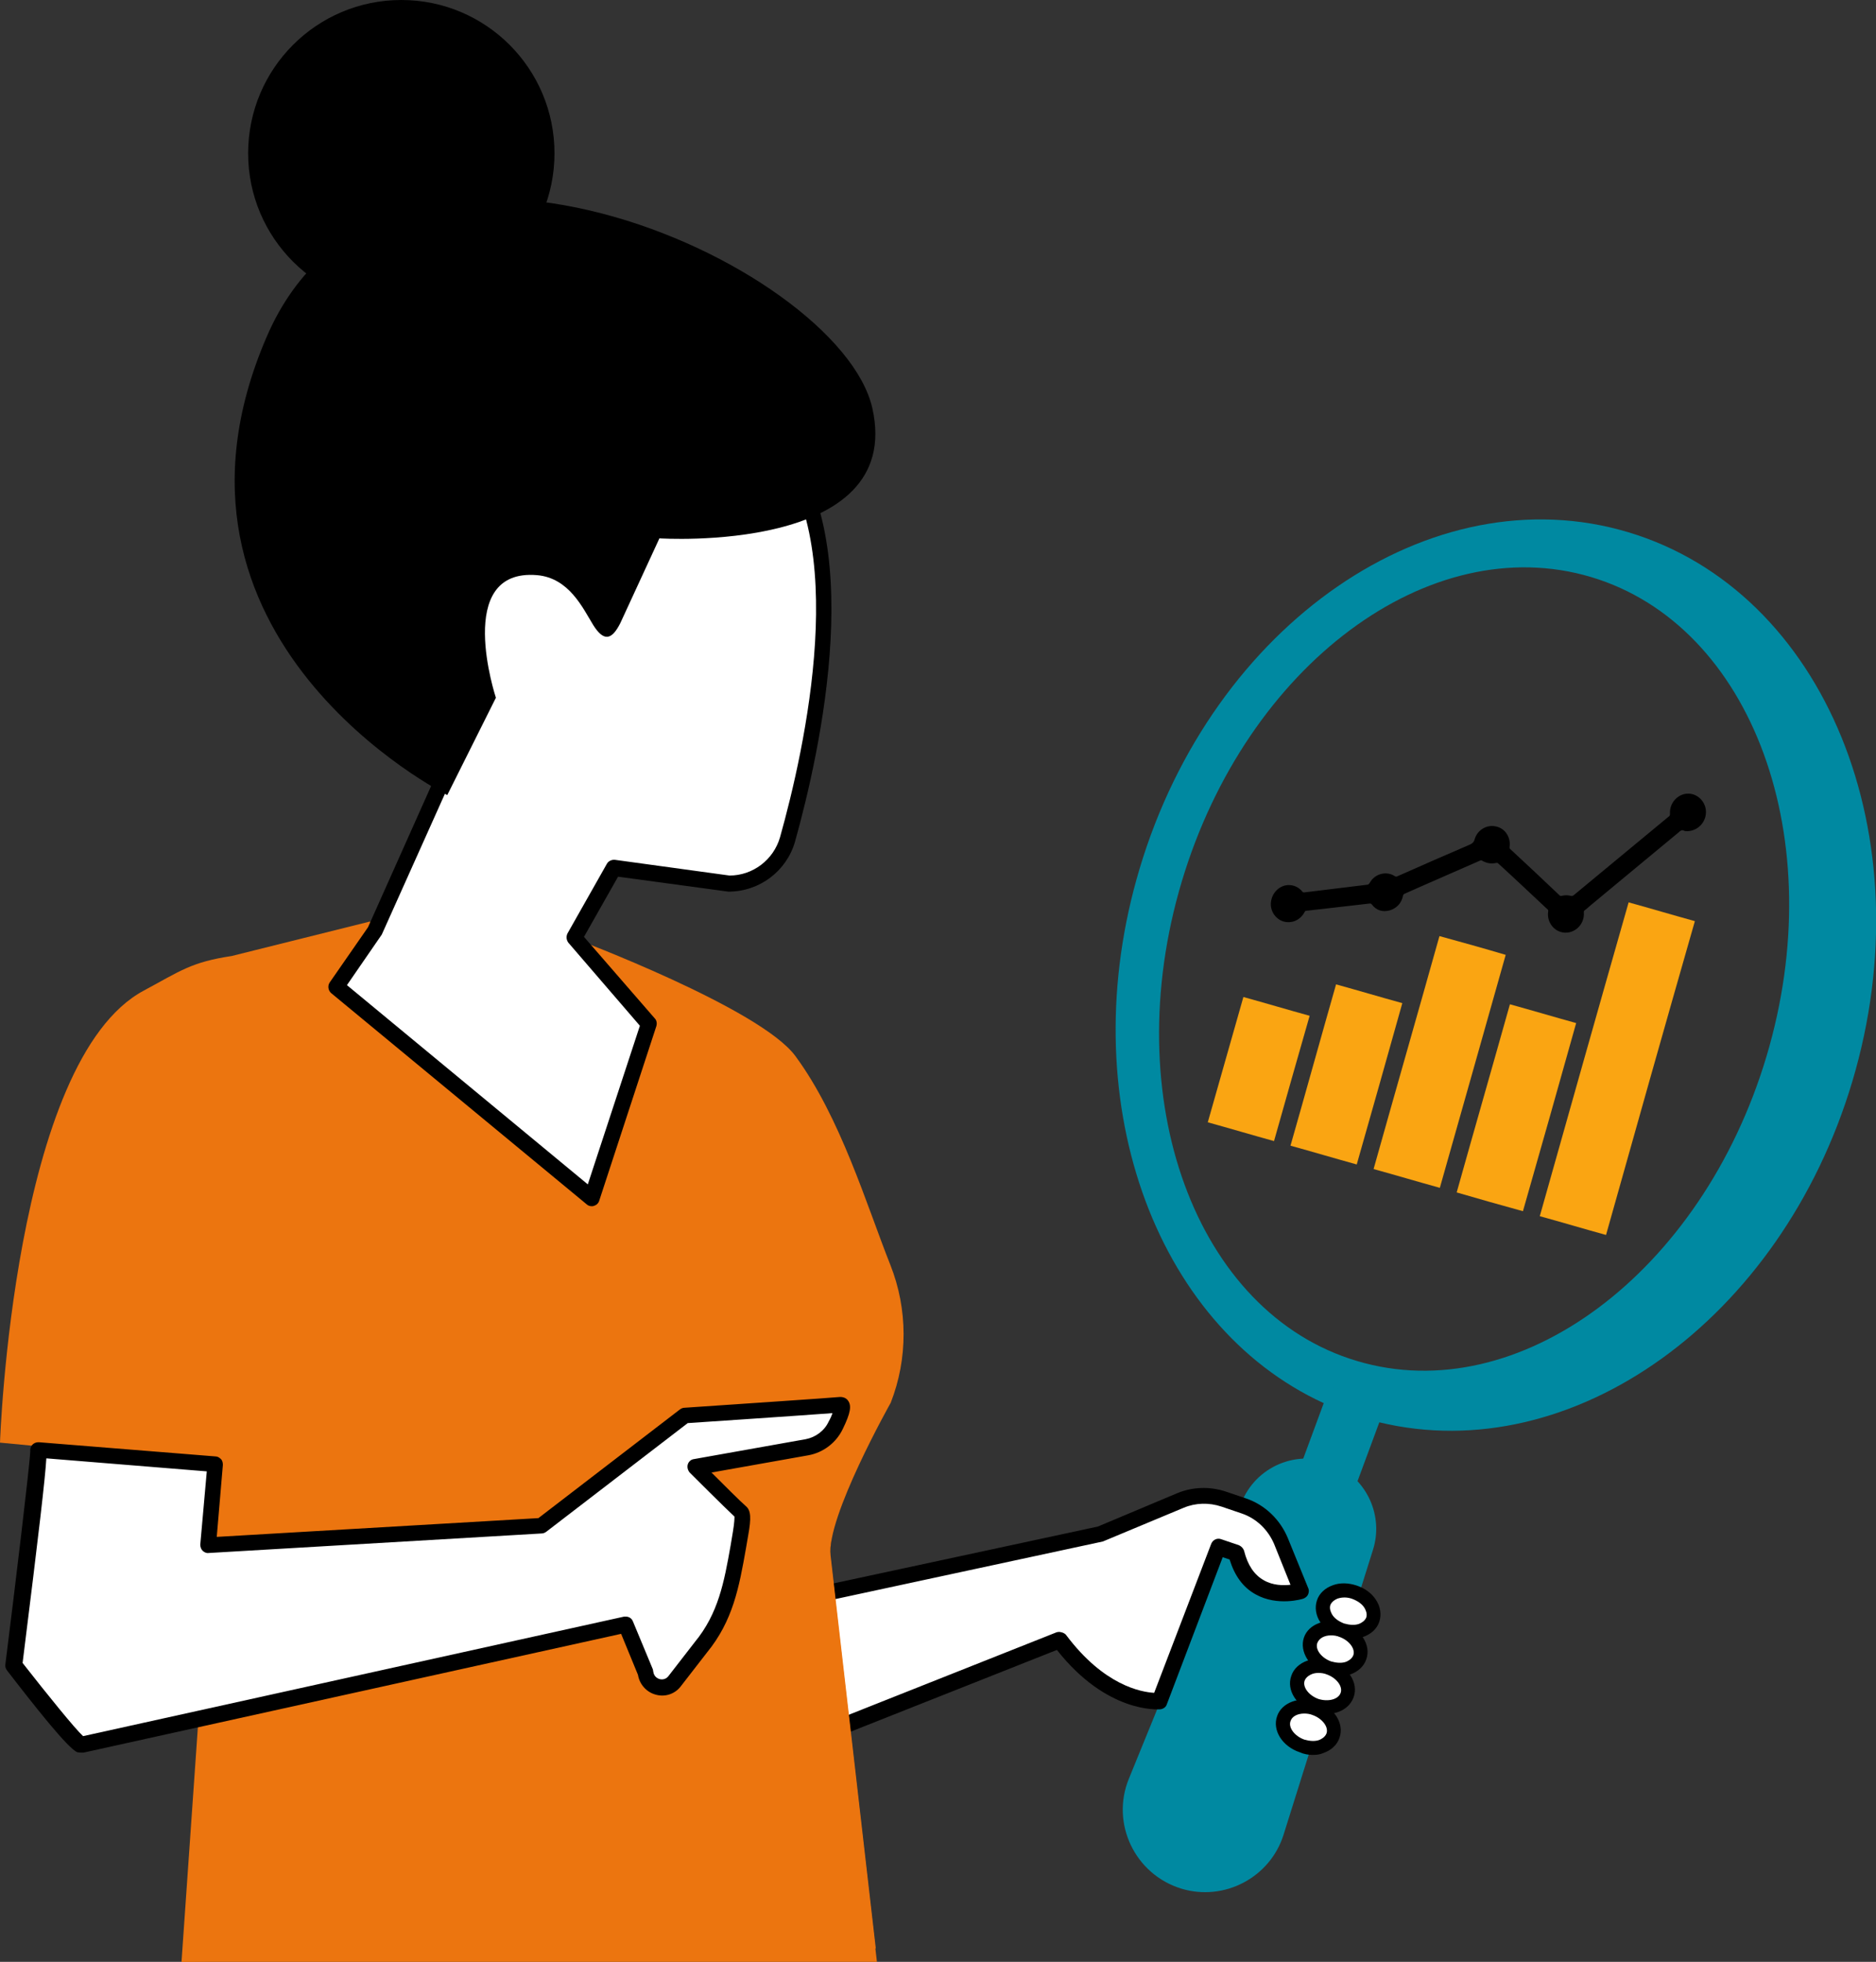 <?xml version="1.0" encoding="utf-8"?>
<!-- Generator: Adobe Illustrator 27.8.0, SVG Export Plug-In . SVG Version: 6.00 Build 0)  -->
<svg version="1.1" id="Capa_2_00000111182036300621285040000017665332436098067363_"
	 xmlns="http://www.w3.org/2000/svg" xmlns:xlink="http://www.w3.org/1999/xlink" x="0px" y="0px" viewBox="0 0 489.9 512"
	 style="enable-background:new 0 0 489.9 512;" xml:space="preserve">
<rect x="0" y="0" width="489.9" height="512" fill="#333333" stroke="none"/>
<style type="text/css">
	.st0{fill:#FAA512;}
	.st1{fill:#0089A1;}
	.st2{fill:#FFFFFF;}
	.st3{fill:#EC750F;}
</style>
<g id="_Ñëîé_1">
	<g>
		<g>
			<path class="st0" d="M419.4,322.3c-5.8-1.6-11.5-3.3-17.3-4.9c7.7-27.3,15.4-54.6,23.2-81.9c5.8,1.6,11.5,3.3,17.3,4.9
				C434.8,267.6,427.1,294.9,419.4,322.3z"/>
			<path d="M442.1,207.3c2.3,0.7,3.8,3.1,3.3,5.6c-0.5,2.5-2.8,4.2-5.2,4c-0.1,0-0.3,0-0.4-0.1c-0.6-0.3-1,0-1.4,0.4
				c-7.7,6.4-15.5,12.8-23.3,19.3c-0.4,0.4-0.8,0.7-1.3,1.1c-0.2,0.1-0.2,0.3-0.2,0.5c0.3,3.4-2.9,6.1-6.1,5.1
				c-2.2-0.7-3.6-3-3.2-5.4c0-0.1,0-0.4-0.1-0.4c-4.3-4-8.6-8.1-13-12.1c-0.1-0.1-0.3-0.1-0.4-0.1c-1.4,0.3-2.6,0.1-3.8-0.6
				c-0.1-0.1-0.4-0.1-0.5,0c-5.1,2.2-10.2,4.5-15.3,6.7c-1.5,0.7-3,1.3-4.5,2c-0.1,0.1-0.3,0.2-0.3,0.4c-0.4,2-1.6,3.3-3.5,3.9
				c-1.9,0.5-3.5,0-4.7-1.6c-0.2-0.2-0.3-0.2-0.5-0.2c-5.5,0.6-11,1.3-16.6,1.9c-0.2,0-0.3,0.1-0.4,0.3c-1.1,2.1-3.3,3.1-5.5,2.5
				c-2.1-0.6-3.6-2.8-3.3-5.1c0.3-2.6,2.5-4.6,5-4.4c1.3,0.1,2.4,0.7,3.2,1.7c0.1,0.2,0.3,0.2,0.5,0.2c5.5-0.7,10.9-1.3,16.4-2
				c0.3,0,0.5-0.2,0.7-0.5c1.3-2.4,4.4-3.2,6.6-1.7c0.2,0.1,0.4,0.1,0.6,0c6.3-2.8,12.7-5.6,19-8.3c0.6-0.3,1-0.6,1.2-1.4
				c0.7-2.4,3.2-3.9,5.6-3.3c2.4,0.5,3.9,2.9,3.5,5.4c0,0.2,0,0.3,0.2,0.5c4.3,4,8.6,8,12.9,12.1c0.1,0.1,0.3,0.2,0.5,0.1
				c0.8-0.2,1.6-0.2,2.4,0c0.3,0.1,0.5,0,0.8-0.2c4.8-4,9.7-8,14.5-12c3.5-2.9,6.9-5.7,10.4-8.6c0.2-0.2,0.2-0.3,0.2-0.6
				C435.9,209,439,206.4,442.1,207.3L442.1,207.3z"/>
			<path class="st0" d="M393.2,249.2c-5.7,20.3-11.5,40.6-17.2,60.8c-5.8-1.6-11.5-3.3-17.3-4.9c5.7-20.3,11.5-40.5,17.2-60.8
				C381.7,245.9,387.5,247.5,393.2,249.2z"/>
			<path class="st0" d="M380.4,311.2c4.6-16.4,9.3-32.7,13.9-49.1c5.8,1.6,11.5,3.3,17.3,4.9c-4.6,16.4-9.2,32.7-13.9,49.1
				C391.9,314.5,386.2,312.9,380.4,311.2z"/>
			<path class="st0" d="M354.3,303.9c-5.8-1.6-11.5-3.3-17.3-4.9c4-14,7.9-28.1,11.9-42.1c5.8,1.6,11.5,3.3,17.3,4.9
				C362.3,275.8,358.3,289.8,354.3,303.9z"/>
			<path class="st0" d="M332.7,297.8c-5.8-1.6-11.5-3.3-17.3-4.9c3.1-10.9,6.2-21.8,9.3-32.7c5.8,1.6,11.5,3.3,17.3,4.9
				C338.9,275.9,335.8,286.8,332.7,297.8z"/>
		</g>
		<g>
			<g>
				<path class="st1" d="M358.5,404.6l-23.3,74.2c-3.5,11.2-15.5,17.5-26.7,14.1l0,0c-12.1-3.7-18.5-17-13.7-28.7l29.3-71.8
					c3.7-9.7,14.8-14.4,24.3-10.2l0,0C357,386,361.4,395.7,358.5,404.6L358.5,404.6z"/>
				<g>
					<g>
						<path class="st2" d="M213.6,416.2l73.9-15.9l20.7-8.7c3.6-1.5,7.6-1.6,11.4-0.4l5.3,1.8c4.4,1.5,7.9,4.8,9.6,9.1l5.3,13
							c0,0-13.5,4.3-17-9.9l-4.7-1.6l-15.4,40.2c0,0-13.1,1.3-26-15.9l-74.2,29.4l-19.2-13.8l-0.5-110.1l38.2,0.8L213.6,416.2
							L213.6,416.2z"/>
						<path d="M202.5,459.5c0.3,0,0.5,0,0.8-0.1l72.7-28.8c13.1,16.6,26.4,15.5,27,15.5c0.8-0.1,1.5-0.6,1.7-1.3l14.6-38.4l1.8,0.6
							c1.3,4.2,3.5,7.3,6.8,9.1c5.7,3.2,12.3,1.2,12.5,1.1c0.5-0.2,1-0.6,1.2-1.1c0.2-0.5,0.3-1.1,0-1.7l-5.3-13
							c-2-4.8-5.9-8.6-10.8-10.3l-5.3-1.8c-4.2-1.4-8.7-1.3-12.8,0.4l-20.7,8.7L216,413.6l7.1-79.1c0.1-0.6-0.1-1.1-0.5-1.6
							s-0.9-0.7-1.5-0.7l-38.2-0.8c-0.5,0-1.1,0.2-1.5,0.6s-0.6,0.9-0.6,1.5l0.6,110.1c0,0.7,0.3,1.3,0.9,1.7l19.2,13.8
							C201.7,459.3,202.1,459.5,202.5,459.5L202.5,459.5z M276.7,425.9c-0.3,0-0.5,0-0.8,0.1l-73.1,29l-17.4-12.5l-0.5-106.9
							l33.8,0.7l-7.1,79.7c-0.1,0.7,0.2,1.3,0.7,1.7c0.5,0.4,1.2,0.6,1.8,0.5l73.9-15.9l21.1-8.8c3.1-1.3,6.6-1.4,9.9-0.3l5.3,1.8
							c3.8,1.3,6.8,4.2,8.4,7.9l4.3,10.7c-1.9,0.2-4.6,0.2-7-1.2c-2.5-1.4-4.2-4-5.1-7.6c-0.2-0.7-0.7-1.2-1.3-1.5l-4.7-1.6
							c-1.1-0.4-2.2,0.2-2.6,1.2l-14.9,38.9c-3.4-0.2-13.1-1.9-23-15.1C278,426.2,277.4,426,276.7,425.9L276.7,425.9z"/>
					</g>
					<g>
						<path class="st2" d="M343.4,445.8c-3.5-1.2-7.2,0-8.1,2.7c-0.9,2.7,1.2,5.9,4.7,7.1s7.2,0,8.1-2.7
							C349,450.2,346.9,447.1,343.4,445.8z"/>
						<path d="M342.8,458c1,0,1.9-0.1,2.8-0.5c2-0.7,3.6-2.1,4.2-4c1.3-3.7-1.4-7.9-5.9-9.4s-9.2,0.2-10.4,3.8
							c-1.3,3.7,1.4,7.9,5.9,9.4C340.5,457.8,341.7,458,342.8,458L342.8,458z M340.6,447.2c0.7,0,1.5,0.1,2.2,0.4l0,0
							c2.5,0.9,4.2,3.1,3.6,4.8c-0.4,1-1.4,1.5-1.9,1.7c-1.1,0.4-2.5,0.3-3.9-0.1c-2.5-0.9-4.2-3.1-3.6-4.8
							C337.4,447.9,338.9,447.2,340.6,447.2z"/>
					</g>
					<g>
						<path class="st2" d="M347,435.2c-3.5-1.2-7.2,0-8.1,2.7s1.2,5.9,4.7,7.1s7.2,0,8.1-2.7S350.6,436.5,347,435.2z"/>
						<path d="M346.4,447.3c3.3,0,6.1-1.6,7.1-4.4c1.3-3.7-1.4-7.9-5.9-9.4c-2.1-0.7-4.3-0.8-6.2-0.1c-2,0.7-3.6,2.1-4.2,4
							c-1.3,3.7,1.4,7.9,5.9,9.4C344.2,447.1,345.3,447.3,346.4,447.3L346.4,447.3z M344.3,436.6c0.7,0,1.5,0.1,2.2,0.4
							c2.5,0.9,4.2,3.1,3.6,4.8c-0.6,1.7-3.2,2.4-5.8,1.6c-2.5-0.9-4.2-3.1-3.6-4.8c0.4-1,1.4-1.5,1.9-1.7
							C343.1,436.7,343.7,436.6,344.3,436.6L344.3,436.6z"/>
					</g>
					<g>
						<path class="st2" d="M350.4,425.4c-3.5-1.2-7.2,0-8.1,2.7c-0.9,2.7,1.2,5.9,4.7,7.1s7.2,0,8.1-2.7S354,426.6,350.4,425.4z"/>
						<path d="M349.8,437.5c1,0,1.9-0.1,2.8-0.5c2-0.7,3.6-2.1,4.2-4c1.3-3.6-1.4-7.9-5.9-9.4c-4.5-1.5-9.2,0.2-10.4,3.8
							s1.4,7.9,5.9,9.4C347.5,437.3,348.7,437.5,349.8,437.5L349.8,437.5z M347.6,426.8c0.7,0,1.5,0.1,2.2,0.4
							c2.5,0.9,4.2,3.1,3.6,4.8c-0.4,1-1.4,1.5-1.9,1.7c-1.1,0.4-2.5,0.3-3.9-0.1c-2.5-0.9-4.2-3.1-3.6-4.8
							C344.5,427.5,345.9,426.8,347.6,426.8L347.6,426.8z"/>
					</g>
					<g>
						<path class="st2" d="M353.8,415.6c-3.5-1.2-7.2,0-8.1,2.7c-0.9,2.7,1.2,5.9,4.7,7.1s7.2,0,8.1-2.7
							C359.4,420,357.3,416.8,353.8,415.6z"/>
						<path d="M353.2,427.7c1,0,1.9-0.1,2.8-0.5c2-0.7,3.6-2.1,4.2-4c0.6-1.8,0.3-3.9-0.9-5.7c-1.1-1.7-2.9-3-5-3.7l0,0
							c-2.1-0.7-4.3-0.8-6.2-0.1c-2,0.7-3.6,2.1-4.2,4c-0.6,1.8-0.3,3.9,0.9,5.7c1.1,1.7,2.9,3,5,3.7
							C350.9,427.5,352.1,427.7,353.2,427.7L353.2,427.7z M353.2,417.3c1.3,0.5,2.5,1.3,3.1,2.3c0.3,0.5,0.8,1.5,0.5,2.5
							c-0.4,1-1.4,1.5-1.9,1.7c-1.1,0.4-2.5,0.3-3.9-0.1c-1.3-0.5-2.5-1.3-3.1-2.3c-0.3-0.5-0.8-1.5-0.5-2.5c0.4-1,1.4-1.5,1.9-1.7
							C350.5,416.8,351.9,416.8,353.2,417.3L353.2,417.3L353.2,417.3z"/>
					</g>
				</g>
			</g>
			<g>
				<path class="st3" d="M37.6,258.5c9.5-5.1,12.3-7.4,22.9-9l36.1-9l20.9,28.2l37,44l14.5-45l-19.1-22.8l0,0
					c0,0,48.6,18.2,57.8,30.7c11.8,16,18.6,38.9,24.8,54.5c4.6,11.6,4.6,24.5,0.1,36c0,0-16.9,30-15.7,39.9l11.8,102.5L47.4,512
					l9.1-130.4l-3.9-0.1l-52.6-5C0,376.5,3.4,276.7,37.6,258.5L37.6,258.5z"/>
				<path class="st3" d="M216.8,406L229,512H47.4"/>
			</g>
			<g>
				<g>
					<g>
						<path class="st2" d="M202,115.1c22.7,24.2,10.3,79.9,3.5,104.1c-1.9,6.8-8.1,11.5-15.2,11.5l-30.2-4.1l-10.3,18.2l19.5,22.4
							l-14.9,45.5l-66.7-55.1L98,242.8l17.3-38.7c-8.4-11.2-15.9-27-20-49.4C81.6,80.3,172.7,83.9,202,115.1L202,115.1z"/>
						<path d="M154.5,314.8c0.2,0,0.4,0,0.6-0.1c0.7-0.2,1.2-0.7,1.4-1.4l14.9-45.5c0.2-0.7,0.1-1.5-0.4-2l-18.5-21.3l8.9-15.7
							l28.8,3.9h0c8.2,0,15.2-5.4,17.4-13c6.6-23.6,19.5-81.1-4-106.1l0,0c-19.4-20.7-62-28.1-87.6-15.2
							c-19.6,9.9-27.6,30-22.7,56.5c3.7,19.9,10.3,36.5,19.7,49.3L96.1,242l-10,14.4c-0.6,0.9-0.4,2.1,0.4,2.8l66.7,55.1
							C153.5,314.6,154,314.8,154.5,314.8L154.5,314.8z M167.1,267.7l-13.6,41.4l-62.9-52l9.1-13.2l17.5-39c0.3-0.7,0.2-1.5-0.2-2.1
							c-9.4-12.5-16-28.8-19.6-48.6c-5.8-31.6,7.9-45.7,20.5-52.1c26.4-13.4,66.1-3.3,82.7,14.3c22.1,23.5,9.5,79.3,3.1,102.1
							c-1.7,5.9-7.1,10-13.2,10l-29.9-4.1c-0.8-0.1-1.7,0.3-2.1,1l-10.3,18.2c-0.4,0.8-0.3,1.7,0.2,2.4L167.1,267.7L167.1,267.7z"/>
					</g>
					<path d="M172.2,140.5c0,0,64.2,4.2,55.6-34C219.1,68.4,100.8,15.3,69.6,88c-34,78.9,47.2,119.5,47.2,119.5l12.7-25.4
						c0,0-11.2-33.8,10.7-32c8.4,0.7,12,8.6,14.7,13c2.7,4.3,4.8,4.1,7.1-0.5L172.2,140.5L172.2,140.5z"/>
				</g>
				<circle cx="104.8" cy="40" r="40"/>
			</g>
			<g>
				<path class="st2" d="M10.3,378.4c0.6,0-6.4,56.2-6.4,56.2s15.2,19.8,17.5,20.8L163.4,424l5.2,12.5c0.4,3.8,5.1,5.2,7.6,2.3
					l6.9-8.8c7.3-8.9,8.4-18.5,10.5-29.8c0.5-2.9,0.7-5,0.1-5.5c-2.2-1.9-11.9-11.7-11.9-11.7l29.2-5.2c3.3-0.6,6.1-2.7,7.5-5.7
					c1.3-2.7,2.4-5.5,1.1-5.4c-2.4,0.3-40.5,2.8-40.5,2.8l-37.5,28.8l-87,5.1l1.8-21.2L10.3,378.4L10.3,378.4z"/>
				<path d="M21.3,457.4c0.1,0,0.3,0,0.5,0l140.4-31l4.4,10.7c0.4,2.4,2.1,4.4,4.4,5.1c2.5,0.8,5.1,0,6.7-2l6.9-8.9
					c6.8-8.3,8.4-17,10.2-27.2l0.6-3.5c0.8-4.4,0.7-6.4-0.6-7.5c-1.4-1.2-5.9-5.7-9-8.8l25.3-4.5c3.9-0.7,7.3-3.3,9-6.9
					c2-4.1,2.3-6,1.4-7.3c-0.5-0.8-1.5-1.1-2.4-1c-1.8,0.2-27.2,1.9-40.4,2.8c-0.4,0-0.8,0.2-1.1,0.4l-37,28.4l-84,4.9l1.6-18.8
					c0-0.5-0.1-1.1-0.5-1.5c-0.4-0.4-0.9-0.7-1.4-0.7l-46.1-3.7c0,0-0.1,0-0.2,0c-1.1,0-2,0.8-2.1,1.9c0,0.2,0,0.4,0,0.5
					c-0.1,3.3-3.9,34.9-6.5,55.6c-0.1,0.5,0.1,1.1,0.4,1.5c7.1,9.2,16,20.5,18.4,21.4C20.8,457.4,21.1,457.4,21.3,457.4L21.3,457.4z
					 M163.4,421.9c-0.1,0-0.3,0-0.4,0L21.7,453.1c-2.1-1.9-9.3-10.8-15.8-19.1c4.4-35.2,5.9-48.3,6.2-53.4l41.9,3.4l-1.7,19.1
					c0,0.6,0.2,1.2,0.6,1.6c0.4,0.4,1,0.7,1.6,0.6l87-5.1c0.4,0,0.8-0.2,1.1-0.4l37-28.4c4.5-0.3,29.8-2,37.8-2.6
					c-0.2,0.6-0.5,1.3-1,2.2c-1.1,2.4-3.4,4.1-6,4.6l-29.2,5.2c-0.8,0.1-1.4,0.7-1.6,1.4c-0.2,0.7,0,1.5,0.5,2.1
					c0.4,0.4,9,9,11.7,11.5c0,0.4,0,1.5-0.4,3.9l-0.6,3.6c-1.7,9.6-3.2,17.8-9.4,25.3l-6.9,8.9c-0.8,1-2,0.8-2.3,0.7
					c-0.3-0.1-1.4-0.5-1.6-1.9c0-0.2-0.1-0.4-0.1-0.6l-5.2-12.5C165,422.4,164.3,421.9,163.4,421.9L163.4,421.9z"/>
			</g>
			<path class="st1" d="M297.6,226.7c19.1-63.9,76.2-103.2,127.6-87.8c51.4,15.4,77.6,79.5,58.5,143.4
				c-18.6,62.2-73.1,101-123.5,88.9c-1.4-0.3-2.7-0.7-4.1-1.1c-3.6-1.1-7-2.4-10.4-3.9C301.2,345.8,279.8,286.1,297.6,226.7
				L297.6,226.7z M354.4,355.2c42.2,12.6,90-23,106.9-79.5c16.9-56.5-3.6-112.5-45.8-125.1c-42.2-12.6-90,23-106.9,79.5
				C291.7,286.6,312.2,342.7,354.4,355.2z"/>
			<polygon class="st1" points="361.9,366.6 353.6,389 339.1,384 347.3,361.8 			"/>
		</g>
	</g>
</g>
</svg>

